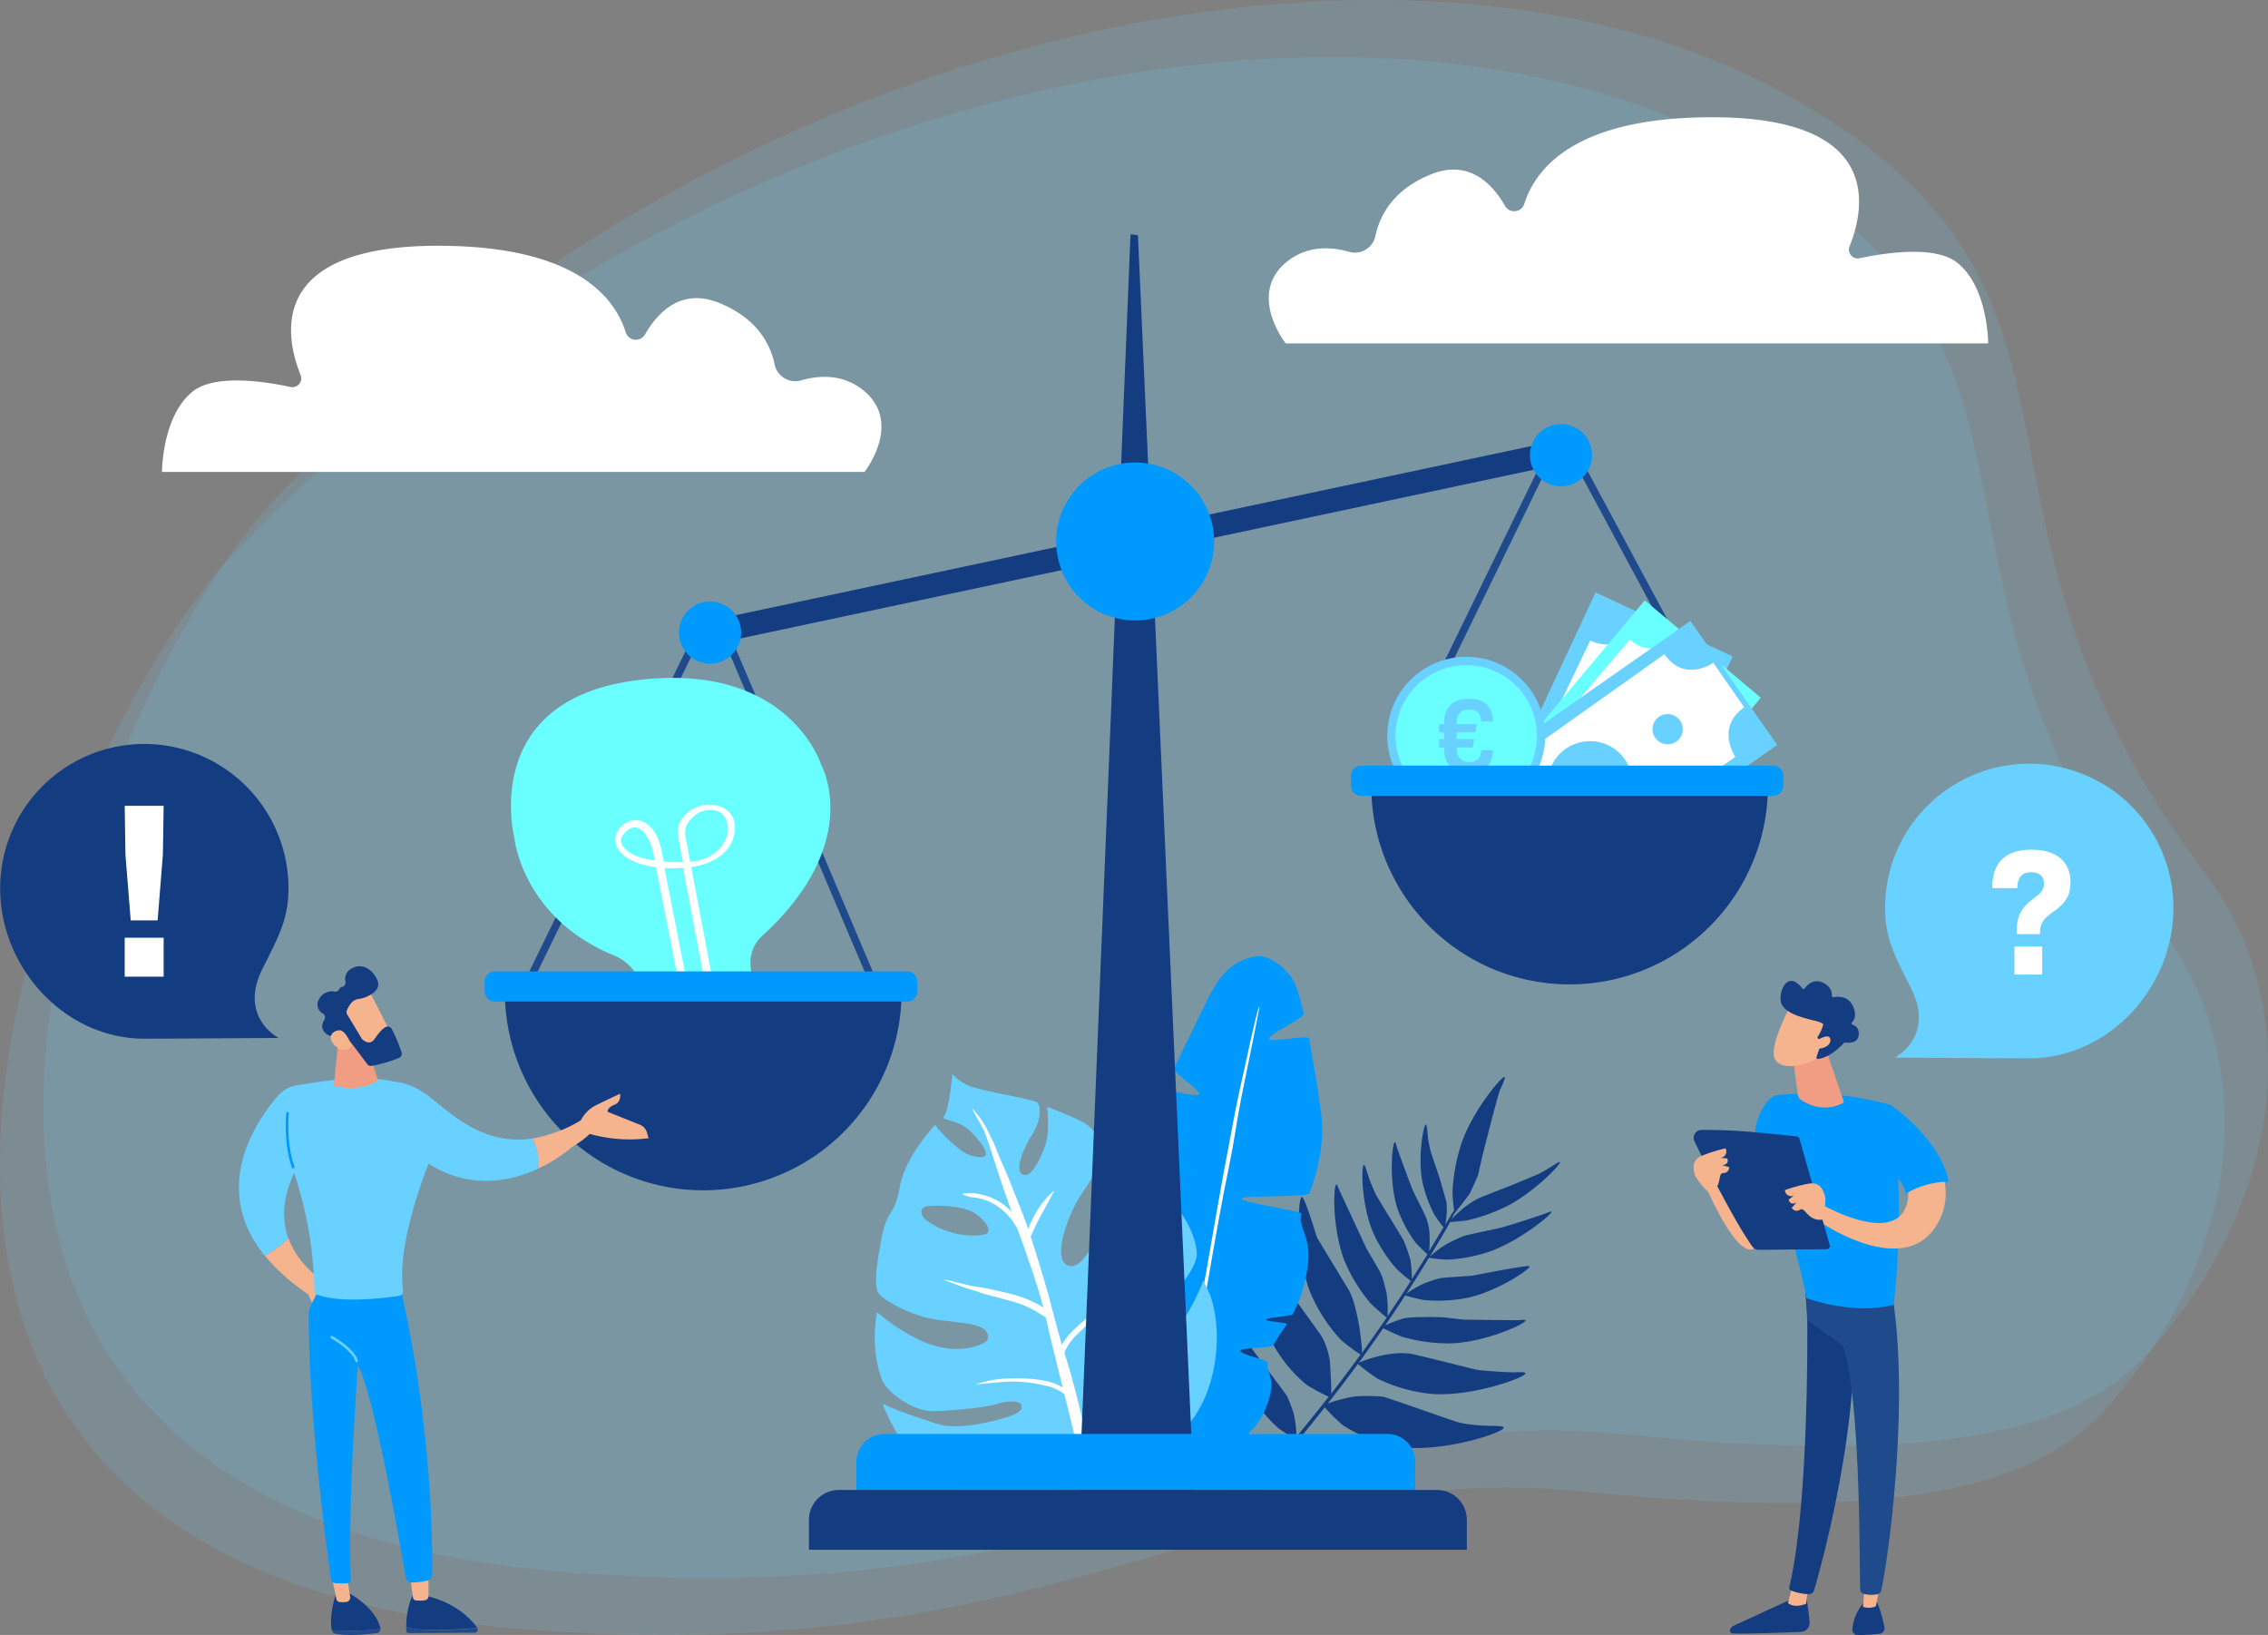 <svg xmlns="http://www.w3.org/2000/svg" xmlns:xlink="http://www.w3.org/1999/xlink" id="e25e93af-c1d5-48f8-8773-9a767e441b84" data-name="Ebene 1" viewBox="0 0 770 555"><rect x="0" y="0" width="770" height="555" fill="#808080" stroke="none"/><defs><clipPath id="fc6480d8-b795-4020-9d51-447a900e4901" transform="translate(0 0)"><rect width="770" height="555" style="fill:none"></rect></clipPath><clipPath id="bac51884-56a8-4461-ba8d-c78dfd9ea7e3" transform="translate(0 0)"><rect x="-9" y="12.36" width="773.29" height="543.64" style="fill:none"></rect></clipPath><clipPath id="a11f289c-a620-4bd5-ad18-4b80b5e207e2" transform="translate(0 0)"><rect x="5.71" y="-7" width="773.29" height="543.64" style="fill:none"></rect></clipPath></defs><g style="clip-path:url(#fc6480d8-b795-4020-9d51-447a900e4901)"><g style="clip-path:url(#fc6480d8-b795-4020-9d51-447a900e4901)"><g style="opacity:0.15"><g style="clip-path:url(#bac51884-56a8-4461-ba8d-c78dfd9ea7e3)"><path d="M77.27,190.25c-53.82,57.51-183.86,338.5,97.22,362.52,185.3,15.84,247-58.24,361.51-46.59,117.39,11.94,158.91-4,181.32-30.57,50-59.34,45.13-122.3,16.91-159.42C639.42,191.44,712.09,118.91,592.67,51.94,465.78-19.23,231,25.93,77.27,190.25" transform="translate(0 0)" style="fill:#69d1ff"></path></g></g><g style="opacity:0.15"><g style="clip-path:url(#a11f289c-a620-4bd5-ad18-4b80b5e207e2)"><path d="M92,170.89c-53.81,57.5-183.85,338.49,97.23,362.52,185.29,15.83,247-58.24,361.5-46.59,117.39,11.94,158.91-4,181.33-30.58,50-59.33,45.12-122.29,16.9-159.42C654.13,172.08,726.8,99.55,607.39,32.57,480.49-38.59,245.75,6.56,92,170.89" transform="translate(0 0)" style="fill:#69d1ff"></path></g></g><path d="M580.09,404.83s9.51,22,15.35,19.1,10.24-27.18,10.24-27.18-18.28-4.41-25.59,8.08" transform="translate(0 0)" style="fill:#f6b48e"></path><path d="M613.18,541.62s.79,4.52,1.18,9a3.07,3.07,0,0,1-2.93,3.34c-5.93.25-18.61.73-23.16.53a1,1,0,0,1-.88-1.38,2.28,2.28,0,0,1,1.14-1.21l21-9.67Z" transform="translate(0 0)" style="fill:#143c81"></path><path d="M613.83,539l-.64,5.41s-3.67,1.71-6.17-.22l1.52-6Z" transform="translate(0 0)" style="fill:#f6b48e"></path><path d="M613.35,437.3c.28,1.41,1.48,70.47-5.86,101.41a1,1,0,0,0,.61,1.22,18,18,0,0,0,6,1.23,1.82,1.82,0,0,0,1.79-1.3c2.1-7.18,12.15-43.16,13.47-77.52,1.46-38.4,0-1.31,0-1.31l-.86-23.73Z" transform="translate(0 0)" style="fill:#143c81"></path><path d="M637.28,544s1.26,2.29,2.49,8.35a1.88,1.88,0,0,1-1.65,2.25c-2,.2-5,.45-7.39.43a1.86,1.86,0,0,1-1.84-2.09,15.81,15.81,0,0,1,3.67-8.68Z" transform="translate(0 0)" style="fill:#143c81"></path><path d="M638.39,537l-1.49,8.18s-1.48,1.1-4.4.3l.72-8.8Z" transform="translate(0 0)" style="fill:#f6b48e"></path><path d="M642.42,439.42c6,36.43-1.31,90.05-3.77,100.54a1.62,1.62,0,0,1-1.32,1.24,10.74,10.74,0,0,1-4.69-.18,1.51,1.51,0,0,1-1.08-1.38c-.33-8.49.27-60.57-5.33-81.15a4.64,4.64,0,0,0-1.79-2.58l-10.86-7.77-.84-12.54Z" transform="translate(0 0)" style="fill:#1f4a8b"></path><path d="M603.49,371.76A100.94,100.94,0,0,1,642,375.14c5.37,31.46.94,67.76.94,67.76-13.93,3.67-29.65-2.25-29.65-2.25-2.32-13.15-13.12-50.16-13.12-50.16-8.79-1.1-2.21-18.17,3.32-18.73" transform="translate(0 0)" style="fill:#009aff"></path><path d="M635.1,392.66l6.9-17.52s16.82,11.48,19.58,26A39.44,39.44,0,0,0,647,405.11c-1.25-6.87-11.87-12.45-11.87-12.45" transform="translate(0 0)" style="fill:#009aff"></path><path d="M619,409.14s20.62,11.68,27,2.52a11.09,11.09,0,0,0,1.84-6.92,29.16,29.16,0,0,1,12.35-3.56A20.22,20.22,0,0,1,658,415c-11.16,20.51-41.5-1.13-41.5-1.13Z" transform="translate(0 0)" style="fill:#f6b48e"></path><path d="M621.22,422.7l-10.31-36.16a1,1,0,0,0-.88-.76c-1.87-.21-7.28-.83-13.52-1.36a186.51,186.51,0,0,0-18.89-.85,2.7,2.7,0,0,0-2.33,3.91c4,8.14,14,27.85,19.65,35.67a2.7,2.7,0,0,0,2.22,1.12l23.05-.22a1.06,1.06,0,0,0,1-1.35" transform="translate(0 0)" style="fill:#143c81"></path><path d="M618.73,414s1.43-5.93.85-8-1.7-4.81-5.44-4.21a54.08,54.08,0,0,0-8.14,2.19,2.13,2.13,0,0,0,3.06,1.85l-1.76,1.37s.25,2.2,2.65,1L608.31,410a1.91,1.91,0,0,0,2.8.65c1.76-1.16,2.61,4.06,7.62,3.35" transform="translate(0 0)" style="fill:#f6b48e"></path><path d="M580.42,405.14s-4.35-4.26-5-6.35-1.1-5,2.39-6.47a55.24,55.24,0,0,1,8-2.5,2.15,2.15,0,0,1-1.61,3.21l2.22.22s.94,2-1.71,2.28l2.35.67a1.92,1.92,0,0,1-2,2c-2.11,0-.07,4.83-4.69,6.9" transform="translate(0 0)" style="fill:#f6b48e"></path><path d="M620.18,357.07l5.73,16.64a.61.61,0,0,1-.27.73c-1.56.86-7.19,3.37-14-.95a2.82,2.82,0,0,1-1.3-2l-1.85-14.41Z" transform="translate(0 0)" style="fill:#f19d84"></path><path d="M607.72,341.65s-6.29,11.9-5.48,16.71,8.6,4.46,15.41.56l4.75-12.85Z" transform="translate(0 0)" style="fill:#f6b48e"></path><path d="M617.35,352.61a.5.5,0,0,1-.22-.72,12.66,12.66,0,0,0,1.75-3.74s1.13-.72-2.87-1.69-10-2.46-11.25-5.89,2-11.75,7.13-5.05a.49.49,0,0,0,.78,0c.84-1.1,3.05-3.38,6.12-2,2.88,1.3,3.2,3.42,3.16,4.48a.49.49,0,0,0,.58.5c1.45-.27,4.94-.51,6.57,3.08,1.34,3,.47,4.64-.33,5.46a.5.5,0,0,0,.21.82c1,.29,2.19,1.1,2.07,3.35-.18,3.11-3.63,2.84-4.62,2.7a.47.47,0,0,0-.43.15c-.85.94-4.65,4.93-8.77,5.41a.5.5,0,0,1-.52-.65l1.79-5.21a.5.5,0,0,0-.27-.61Z" transform="translate(0 0)" style="fill:#143c81"></path><path d="M616.63,353.34s4.48-3.08,4.8-.48-4,3.76-6.19,2.79Z" transform="translate(0 0)" style="fill:#f6b48e"></path><path d="M49,252.54a49,49,0,0,1,48.94,49c0,10.06-3,15.79-8.77,27.19-8.36,16.59,5.43,23.61,5.43,23.61s-36.16.25-45.6.25c-27,0-48.95-24-48.95-51.05a49,49,0,0,1,49-49" transform="translate(0 0)" style="fill:#143c81"></path></g><polygon points="44.38 312.44 53.51 312.44 55.3 290.09 55.56 273.54 42.34 273.54 42.59 290.09 44.38 312.44" style="fill:#fff"></polygon><rect x="42.34" y="318.32" width="13.22" height="13.22" style="fill:#fff"></rect><g style="clip-path:url(#fc6480d8-b795-4020-9d51-447a900e4901)"><path d="M689,259.25a48.94,48.94,0,0,0-49,48.95c0,10.06,3,15.79,8.77,27.19C657.13,352,643.34,359,643.34,359s36.16.25,45.61.25c27,0,48.94-24,48.94-51.05A48.94,48.94,0,0,0,689,259.25" transform="translate(0 0)" style="fill:#69d1ff"></path><path d="M684.7,317.09h7.9v-.92c0-2.63,1.16-4.34,4.53-6.67,4.22-2.88,5.82-5.69,5.82-9.92,0-7.16-4.78-11.15-13.23-11.15-8.88,0-13.35,4.35-13.35,13.05h8.51c0-3.55,1.59-5.39,4.72-5.39,2.75,0,4.34,1.35,4.34,3.8,0,2-.85,3.24-3.55,5.14-4,2.88-5.69,6-5.69,10.78Z" transform="translate(0 0)" style="fill:#fff"></path></g><rect x="683.9" y="321.32" width="9.43" height="9.49" style="fill:#fff"></rect><g style="clip-path:url(#fc6480d8-b795-4020-9d51-447a900e4901)"><path d="M675,116.57H436.5s-12.94-16.37,0-27.38c7.13-6.07,15.56-5.44,21.68-3.66A7.14,7.14,0,0,0,467,79.94c1.45-6.72,5.92-15.53,18.76-20.73,12.63-5.12,20.62,2.7,25.24,10.73a3.59,3.59,0,0,0,6.49-.67c4-12.67,18-29.47,63.8-29.47,58.31,0,51.83,31,46.62,43.88a3,3,0,0,0,3.37,4c9-1.92,25.69-4.41,33.17,1.46C675,97.45,675,116.57,675,116.57" transform="translate(0 0)" style="fill:#fff"></path><path d="M426.09,506.54c4.69-5.85,9.57-11.55,14.37-17.3a50.41,50.41,0,0,0,4.67,4.34c1.53,1.06,6.91,5.8,13.67,7,10.72,1.94,18.49,1.38,17.69.56-1.49-1.51-16.69-10.86-23.87-11.75-1.09-.13-10-1.4-11.48-1,1.17-1.39,2.33-2.8,3.48-4.21,1.74-2.13,3.45-4.28,5.16-6.44a57.59,57.59,0,0,0,6.06,6,49.38,49.38,0,0,0,19.38,7.47c14.46,1.9,34.92-4.75,35.28-6.52,0-.16-.06-.27-.25-.36-1.32-.62-7.72.15-14.65-1.39-1.6-.35-18.44-6.32-18.62-6.38-2-.7-7.07-2.36-7.32-2.42h-.07a55.26,55.26,0,0,0-9.08-.14l-.23,0-.5.07a51.22,51.22,0,0,0-9,2.35Q456,469.87,461,463A62.53,62.53,0,0,0,467.7,468a53.5,53.5,0,0,0,18.75,5.21c13.5.87,31.33-5.54,31.42-7,0-.49-1.37-.44-3.64-.37-2.57.08-11.64-.61-12.7-.85l-.15,0c-.61-.13-8.83-2.18-10-2.47l-.44-.11c-3.5-.89-11.66-2.84-11.9-2.87l-.81-.1a27.47,27.47,0,0,0-7.59.41l-.2,0-.45.09a45.27,45.27,0,0,0-8.67,2.65l1.22-1.67q3.6-5,7.08-10.05a67.7,67.7,0,0,0,6.4,2.9,56.58,56.58,0,0,0,16.9,2.24c11.57-.49,25.25-6.7,25-7.79l0-.06-.06-.05a.52.52,0,0,0-.2-.07,3.68,3.68,0,0,0-.95,0l-.86.09c-.64.07-18.59-.14-19.1-.19l-5.09-.58-.79-.09-.4-.05c-1.85-.21-11.72-.24-13.68.28l-.17.05-.36.1a38.51,38.51,0,0,0-6,2.29q3.47-5,6.8-10.18a63.36,63.36,0,0,0,6.32,1.53,51.21,51.21,0,0,0,15.15-.8c10.07-2.27,21.15-9.76,20.78-10.64-.26-.63-19.27,3.19-19.64,3.22l-4.5.32-.23,0c-1.61.11-3.2.23-4.66.36-.19,0-1,.11-1.15.14h0l-.56.1a52,52,0,0,0-5.41,1.82l-.14.06-.3.15a35.31,35.31,0,0,0-5.27,3.17l1.68-2.6q3.06-4.77,6-9.62a58.12,58.12,0,0,0,6.24.63,53.27,53.27,0,0,0,14.85-2.91c9.9-3.65,20.85-12.56,20.5-13.38-.09-.2-1.91.55-2.1.64s-12.44,4.27-16.19,5.07l-.67.14c-3.13.67-6.58,1.4-9.54,2.07l-.59.15-.54.15h0a58.54,58.54,0,0,0-5.87,2.72l-.14.08-.29.19a41.22,41.22,0,0,0-5.34,4c.5-.81,1-1.63,1.48-2.45,1.83-3,3.69-6.11,5.39-9.24,1.08-.07,4.62-.33,6.06-.63a59.94,59.94,0,0,0,13.88-5.09c8.91-4.77,17.83-14,17.33-14.62-.13-.16-.71.16-1.67.75-1.17.72-2.9,1.85-5,3-.76.41-10.18,4.31-11.24,4.71-2.75,1-9.31,3.66-9.33,3.66l-.51.25a28.14,28.14,0,0,0-4.66,3L497,410l-.25.2a39.41,39.41,0,0,0-4,3.76c.36-.68.71-1.37,1-2.05a.22.22,0,0,0,0,.06c.66-.66,5-6.45,5-6.45.09-.16.19-.32.29-.48l.06-.11.11-.18c.27-.48,2.54-5.66,2.57-5.78s1-4.32,1.34-5.89c.22-1,5.39-21.44,6.23-23.32a24.87,24.87,0,0,0,1.58-3.82c0-.17,0-.29-.07-.33l-.06,0c-1.18-.07-10.51,11.15-14.42,21.92a62.7,62.7,0,0,0-3.25,16.87c0,1.54.35,5,.54,6.69a.37.37,0,0,0-.26.18c-.66,1-1.28,2.05-1.9,3.09l-.87,1.45a29.47,29.47,0,0,0,.57-4.77h0c0-.13,0-.27,0-.4v-.25c0-.4-.08-2-.09-2.14s-2.24-8-2.49-8.77l-2.47-7.25c-.16-.49-.56-1.82-.59-1.94a40,40,0,0,1-.9-5.4,18.26,18.26,0,0,0-.4-3c-.05-.11-.1-.17-.17-.17h-.05c-.8.41-2.7,11-1.2,19.12a42.88,42.88,0,0,0,4.23,11.65,47.87,47.87,0,0,0,3,4.12q-2.43,4.06-4.89,8.09a31.73,31.73,0,0,0,.15-5.23l0-.31a.66.66,0,0,0,0-.14l0-.44a20.26,20.26,0,0,0-1-4.73v0c-.05-.16-.11-.32-.17-.48l0,0-.18-.47,0,0-.21-.46c-.43-.88-.88-1.82-1.35-2.77-.76-1.53-1.54-3.11-2.3-4.62-.09-.19-.18-.38-.28-.56-.65-1.31-5.55-14.73-5.64-15.16,0-.12-.24-1-.32-1.19s-.21-.41-.33-.39c-.92.2-2.07,12.86.7,21.91a42.84,42.84,0,0,0,6.39,12.22,50.65,50.65,0,0,0,4,3.89Q482,430,479.3,434.25a33,33,0,0,0-.38-5.95c0-.11,0-.22-.05-.32l0-.16a53.85,53.85,0,0,0-2.4-6.89l-1.19-2c-.23-.39-2.12-3.46-2.36-3.86l-2.32-3.75-.17-.28c-.09-.15-1.5-2.45-1.54-2.53-.38-.62-.72-1.18-1-1.68l-.21-.36c-.34-.58-.59-1-.76-1.37-.47-1-1.64-3.83-1.74-4.11l-.56-1.61-.64-2c-.4-1.23-.67-2-.95-1.9-.95.22-.84,13.37,3.06,22.71a49.42,49.42,0,0,0,8.06,12.55,62.63,62.63,0,0,0,4.81,4.08q-1.44,2.27-2.91,4.52-2.47,3.75-5,7.47a35.85,35.85,0,0,0-.22-7.11c0-.12,0-.25-.05-.37a1,1,0,0,0,0-.17,54.06,54.06,0,0,0-1.65-6.11c-.08-.19-.45-1-.55-1.16l0-.05c-.1-.18-1.4-2.48-2-3.49l-2.44-4.18-.3-.52c0-.06-9.33-20-9.38-20.2s-.39-1-.47-1.11a.35.35,0,0,0-.07-.09.19.19,0,0,0-.07-.06.17.17,0,0,0-.15,0c-1.1.22-1.41,15.08,2.75,25.76a55.43,55.43,0,0,0,8.82,14.43,72.42,72.42,0,0,0,5.53,4.88q-4.12,6-8.42,12c.16-1.7-1.19-15.32-4.41-21.26-.15-.26-3.92-6.45-4-6.61s-3.44-5.63-3.57-5.86-2.08-3.47-2.13-3.56L447.1,420c-.12-.23-4.19-14-5.15-13.67-1.36.51-2.09,19.43,2.78,32.08a54.42,54.42,0,0,0,10.53,16.42,65.51,65.51,0,0,0,6.64,5q-1.35,1.86-2.71,3.71-3.57,4.81-7.25,9.56c.16-2.09-.44-11.08-.44-11.08a26,26,0,0,0-2.2-7.27s-.66-1.22-.79-1.44l-7.18-10-3.57-4.9c-.91-1.25-5.39-8.15-5.71-8.81-2.21-4.64-3.22-9.05-4-10.92a1.89,1.89,0,0,0-.11-.25,2,2,0,0,0-.32-.52c-.14-.16-.27-.21-.42-.13-1.61.86-2.3,22.49,3.61,35.84A48.64,48.64,0,0,0,443.48,470a58,58,0,0,0,7.63,4.11q-4.94,6.33-10.05,12.51l-.9,1.09a37.37,37.37,0,0,0-.77-7c0-.12-.05-.24-.07-.36a.94.94,0,0,1,0-.16,47,47,0,0,0-2.39-6.3l0,0c-.1-.17-1.34-1.92-1.7-2.4l-3.08-4.1c-.2-.27-7.2-9.65-7.25-9.74s-4.47-10.92-5.22-10.55c-1.07.51-.21,15.74,4.7,25.51a43.85,43.85,0,0,0,9.8,12.34,50.64,50.64,0,0,0,5.56,3.35c-5.75,6.9-11.62,13.69-17.16,20.78-4.56,5.84-1.74,4.08,3.58-2.54" transform="translate(0 0)" style="fill:#143c81"></path><path d="M426.71,324.6c-5.29.81-11.33,3.1-17,15.19-3.14,6.69-7.48,15.2-11.16,23-.48,1,9.07,7.52,8.61,8.5-.77,1.67-11.51-2.21-12.18-.66a78.06,78.06,0,0,0-2.9,7.63c-2.78,9.12-3.09,23.73-3.14,37s-6.16,14.7-8.71,21.69c-1.18,3.25-2.87,15.09-3,16.11-.5,4,12.58,12.27,12.22,13.78,0,0-11.51-4.54-11.42-3.73.51,4.6,1.15,6.41,2.88,12.11,3.26,10.73,16.38,24.87,16.38,24.87s25.88-6.77,31.87-20.72c5-11.6.84-12.2,1.18-16.86.06-.94-9.71-2.72-9.16-4.12.32-.82,10.69-.9,11.07-1.61a76.65,76.65,0,0,1,4.66-7.24c.44-.66-7.43-.89-7-1.62s8.65-1.1,9-1.82a48.91,48.91,0,0,0,4.84-14.79c2.12-11.56-3.43-14.44-1.82-19.3.28-.84-20.91-3.86-20.38-5.22.42-1,22.52-.34,23-1.65,2.52-6.85,5.5-17.07,3.88-28.12-1.06-7.29-2.45-16.32-4-24.46-.25-1.31-13.29,1.36-13.55.11-.33-1.6,12.11-7.1,11.77-8.57-1.36-5.85-2.8-10.46-4.24-12.37-3.83-5.11-8.75-7.57-11.75-7.11" transform="translate(0 0)" style="fill:#009aff"></path><path d="M403.24,473c5.16-25.87,8.79-51.9,14.15-77.71,1.61-7.75,2.38-14.17,4-22.5,1.43-7.21,6.41-31,6.16-31.12-.55-.15-5.27,22.14-7,29.85-1.39,6.37-2.29,11.75-3.63,18.71-2.5,12.94-4.72,26.22-7,39.21q-6.84,38.77-15.37,77.18c-1.68,7.56,4.83-14.62,8.63-33.62" transform="translate(0 0)" style="fill:#fff"></path><path d="M324.63,418.77a27.14,27.14,0,0,1-10.26-4.63c-1.52-1.31-2.55-3.89,0-4.63.62-.18,9.74-.82,15.29,1.64,3,1.34,6.59,5.16,5.84,7s-7.56,1.3-10.91.66m-11,80.18c6.29,5,19.48,11,23.51,11.83,3.17.62,11.73-1.18,15.91-2.22,10.73-2.67,12.21-16.66,12.39-19.51a2.85,2.85,0,0,1,1.05-2.35,1.08,1.08,0,0,1,1.57.45c1.29,2.76,6.17,12.06,12.53,11.36,7.47-.83,17.48-8.06,24-16.37,7.94-10.06,11.08-28.7,6.33-42.5l-2.34-5s-4.44,12-10.42,17.66c-6.66,6.35-17.55,14.78-20.71,11.37-2.58-2.78,9.11-9.31,16.53-18.61s12.68-15.36,12.37-19.88-2.58-10.5-8.46-17.74-20.75-19.11-20.75-19.11.91,14-1.83,23.4c-2,7-7.56,20.16-12.85,17.73s.29-17,4-23c2.29-3.68,8-11.05,7.92-15.46s-3.43-8.47-7.26-10.43-11.55-4.91-11.55-4.91,1,8.18-.61,12.95c-1.33,3.87-4.78,11.67-7.76,10s.64-9.29,3.5-13.94,2.84-9.47,1.38-10.51-16.29-3.48-21.6-5.11a15,15,0,0,1-7.08-4.51s-1.24,12.77-2.83,14.28,5.08,1.15,9,5.2,5.66,6.74,5.11,8.09-5.4.5-8.1-1.46-7.75-6.6-9-8.86c0,0-10.08,10.41-12,20.92s-4.24,7.44-6.12,17-2.62,16.14-1.4,18.81,11.13,7.75,18,9.07,16.58,1.22,18.67,4.19c1.82,2.59.49,3.78-2.67,4.92s-10.61,2.54-19.73-1.85a62.24,62.24,0,0,1-14.51-9.48,44.29,44.29,0,0,0-.75,10.1,39,39,0,0,0,2.22,12.36c1.43,4.52,10.53,11.23,17.48,11.16s18.83-1.46,21.49-2.37,7.91-1.63,8.52.28-1.55,3.22-6.41,4.59c-8.47,2.39-16.81,3.46-21.82,1.9s-16.41-5.36-18.37-6.8,7.62,17.72,13.5,22.37" transform="translate(0 0)" style="fill:#69d1ff"></path><path d="M353.32,446.16a29.68,29.68,0,0,0-2.86-1.72,32.24,32.24,0,0,0-6-2.42c-2.29-.69-4.61-1.28-6.92-1.9-1.37-.37-2.75-.71-4.11-1.11-.65-.19-1.26-.49-1.91-.69l-2.16-.64c-1.51-.45-9.47-3.36-9.05-3.32a30.06,30.06,0,0,1,4.27.91c1.38.32,2.76.67,4.15,1s2.95.6,4.44.77a40,40,0,0,1,4.17.85c4.67,1,9.4,2,13.69,4.21a20.52,20.52,0,0,1,3.17,1.79c-2.16-9-8.7-26.49-8.9-27.08-.28-.4-.56-.8-.81-1.21a19.82,19.82,0,0,0-1.72-2.41,20.29,20.29,0,0,0-4.55-4,18.06,18.06,0,0,0-5.5-2.33,17.34,17.34,0,0,0-2.87-.46c-1-.08-3.47-1-3.05-1.11a10.9,10.9,0,0,1,4.92-.07,20.64,20.64,0,0,1,4.82,1.33,19,19,0,0,1,6.93,4.88q-1.05-3.08-2.15-6.15c-.78-2.19-1.51-4.4-2.22-6.61s-1.5-4.41-2.16-6.64c-.74-2.53-1.65-5-2.56-7.45s-3.36-5.85-4.3-8.32a35.26,35.26,0,0,1,4.87,6.75c1,2.17,2.14,4.16,3,6.37,2.52,6.4,3.47,7.88,5.57,13.33,1.86,4.84,3.92,9.61,5.55,14.54l.06-.17a33.39,33.39,0,0,1,2.21-4.78,30.1,30.1,0,0,1,6.49-8.12c.42-.37-3.13,6.13-4.76,9-.81,1.47-1.49,3-2.2,4.51-.33.7-.64,1.41-.94,2.13q1.55,4.74,3,9.52c.76,2.5,3,10.06,3.32,11.34s3.54,13.55,4.27,15.8a18.75,18.75,0,0,1,2.65-3.64,54.09,54.09,0,0,1,4.33-4.1q2.4-2.13,4.88-4.15c1-.81,2-1.62,2.92-2.46s1.74-1.62,2.68-2.33c.26-.2.56.19.35.43-1.35,1.56-2.95,2.91-4.37,4.42s-2.84,3-4.31,4.47-2.75,2.68-4.1,4a19.12,19.12,0,0,0-3.3,4.23,14.7,14.7,0,0,0-.86,1.84c1.39,4.44,2.69,8.91,3.83,13.43q1.62,6.36,3.08,12.77c1.71-1.09,3.85-1.13,5.81-1.07a16.15,16.15,0,0,0,3.33-.12,18.86,18.86,0,0,0,5.27-.93c1.62-.66,2.64-2.38,3.59-2.84.41-.19-.8,2.19-1.52,2.86a8.88,8.88,0,0,1-2.68,1.6,15.38,15.38,0,0,1-2.72.87,13.35,13.35,0,0,1-3.09.2c-2,0-4.15-.53-6.17,0a4.91,4.91,0,0,0-1.54.67c.12.52.23,1.05.35,1.57,1.16,5.21,2.43,10.39,3.55,15.61.62,2.9,1.17,5.82,1.7,8.75.29,1.62.62,3.26.77,4.91.07.71.15,1.43.16,2.15a7.93,7.93,0,0,1-.05,1.46,3.5,3.5,0,0,1-.49,1.16,1.37,1.37,0,0,1-2.13.39,3.82,3.82,0,0,1-1.19-1.86c-.23-.68-.42-1.36-.59-2.06-.31-1.25-.54-2.51-.75-3.77-.46-2.66-1-5.31-1.41-8-.9-5.28-1.83-10.56-2.91-15.8s-2.35-10.35-3.63-15.48c-.2-.79-.39-1.58-.59-2.37l-.45-.37a15,15,0,0,0-6.18-2.58,46.05,46.05,0,0,0-14.36-1.24c-2.81.28-9.42.94-8.93.78a38.37,38.37,0,0,1,7.83-1.75,60.11,60.11,0,0,1,7.94-.18,40.37,40.37,0,0,1,7.68.81,18.21,18.21,0,0,1,5.89,2.23l-2.67-10.77c-.72-2.93-1.47-5.84-2.11-8.79-.31-1.44-.66-2.86-1-4.29a2.52,2.52,0,0,1-.33-.15c-.46-.26-.9-.57-1.33-.87" transform="translate(0 0)" style="fill:#fff"></path></g><polygon points="406.14 524.79 365.63 524.79 383.82 79.54 386.34 79.85 406.14 524.79" style="fill:#143c81"></polygon><g style="clip-path:url(#fc6480d8-b795-4020-9d51-447a900e4901)"><path d="M480.46,505.78H290.75v-9.51a9.51,9.51,0,0,1,9.51-9.51H471a9.51,9.51,0,0,1,9.51,9.51Z" transform="translate(0 0)" style="fill:#009aff"></path><path d="M498,526.08H274.64V515.93a10.15,10.15,0,0,1,10.16-10.15H487.88A10.14,10.14,0,0,1,498,515.93Z" transform="translate(0 0)" style="fill:#143c81"></path></g><rect x="229.47" y="180.06" width="312.14" height="8.05" transform="translate(-29.85 84.18) rotate(-12)" style="fill:#143c81"></rect><g style="clip-path:url(#fc6480d8-b795-4020-9d51-447a900e4901)"><path d="M412.2,183.81A26.81,26.81,0,1,1,385.4,157a26.8,26.8,0,0,1,26.8,26.81" transform="translate(0 0)" style="fill:#009aff"></path></g><rect x="135.72" y="275.11" width="142.89" height="2.56" transform="translate(-132.07 341.43) rotate(-64)" style="fill:#1f4a8b"></rect><rect x="270.97" y="204.95" width="2.56" height="142.89" transform="translate(-86.35 128.35) rotate(-23)" style="fill:#1f4a8b"></rect><g style="clip-path:url(#fc6480d8-b795-4020-9d51-447a900e4901)"><path d="M251.38,212.54a10.55,10.55,0,1,1-12.51-8.12,10.54,10.54,0,0,1,12.51,8.12" transform="translate(0 0)" style="fill:#009aff"></path></g><rect x="433.25" y="211.74" width="128.28" height="2.56" transform="translate(87.89 566.7) rotate(-64)" style="fill:#1f4a8b"></rect><rect x="565.48" y="149.68" width="2.56" height="129.19" transform="translate(-33.91 293.78) rotate(-28.25)" style="fill:#1f4a8b"></rect><rect x="480.19" y="240.31" width="119.22" height="51.39" transform="translate(70.59 642.8) rotate(-65)" style="fill:#69d1ff"></rect><g style="clip-path:url(#fc6480d8-b795-4020-9d51-447a900e4901)"><path d="M501.67,297.26s10.92,5,5.74,15.79l16.2,7.36s5.19-10.82,16.11-5.86l38.21-79.81s-10.93-5-5.75-15.79L556,211.59s-5.19,10.82-16.11,5.86Z" transform="translate(0 0)" style="fill:#fff"></path><path d="M552.84,272.08a14.39,14.39,0,1,0-19.13,7,14.4,14.4,0,0,0,19.13-7" transform="translate(0 0)" style="fill:#009aff"></path><path d="M530.84,297.37a5.14,5.14,0,1,0-6.83,2.48,5.14,5.14,0,0,0,6.83-2.48" transform="translate(0 0)" style="fill:#009aff"></path><path d="M558.06,239a5.14,5.14,0,1,0-6.83,2.49,5.14,5.14,0,0,0,6.83-2.49" transform="translate(0 0)" style="fill:#009aff"></path></g><rect x="480.18" y="240.31" width="119.22" height="51.39" transform="translate(-10.95 508.51) rotate(-50)" style="fill:#69ffff"></rect><g style="clip-path:url(#fc6480d8-b795-4020-9d51-447a900e4901)"><path d="M493.54,287.66s9.23,7.67,1.47,16.82l14.29,11.88s7.76-9.16,17-1.49l59.76-70.53s-9.23-7.67-1.47-16.82l-14.29-11.88s-7.76,9.16-17,1.49Z" transform="translate(0 0)" style="fill:#fff"></path><path d="M550.82,275.25A14.39,14.39,0,1,0,530.55,277a14.39,14.39,0,0,0,20.27-1.77" transform="translate(0 0)" style="fill:#69d1ff"></path><path d="M523,294a5.14,5.14,0,1,0-7.24.63A5.14,5.14,0,0,0,523,294" transform="translate(0 0)" style="fill:#69d1ff"></path><path d="M564.44,244.63a5.14,5.14,0,1,0-7.25.63,5.15,5.15,0,0,0,7.25-.63" transform="translate(0 0)" style="fill:#69d1ff"></path></g><rect x="480.19" y="240.31" width="119.22" height="51.39" transform="translate(-54.95 357.73) rotate(-35)" style="fill:#69d1ff"></rect><g style="clip-path:url(#fc6480d8-b795-4020-9d51-447a900e4901)"><path d="M490.44,275.08s6.82,9.87-3,16.82L497.91,307s9.79-7,16.6,2.92l74.64-53s-6.81-9.87,3-16.82L581.68,225s-9.79,6.95-16.6-2.93Z" transform="translate(0 0)" style="fill:#fff"></path><path d="M548.05,277.79a14.39,14.39,0,1,0-20-3.54,14.39,14.39,0,0,0,20,3.54" transform="translate(0 0)" style="fill:#69d1ff"></path><path d="M516.36,288.68a5.14,5.14,0,1,0-7.16-1.26,5.13,5.13,0,0,0,7.16,1.26" transform="translate(0 0)" style="fill:#69ffff"></path><path d="M569.12,251.73a5.13,5.13,0,1,0-7.15-1.26,5.13,5.13,0,0,0,7.15,1.26" transform="translate(0 0)" style="fill:#69d1ff"></path><path d="M497.81,276.58A26.81,26.81,0,1,0,471,249.77a26.81,26.81,0,0,0,26.81,26.81" transform="translate(0 0)" style="fill:#69d1ff"></path><path d="M497.81,273.81a24,24,0,1,0-24-24,24,24,0,0,0,24,24" transform="translate(0 0)" style="fill:#69ffff"></path><path d="M498.83,258.64c-2.82,0-4.25-1.54-4.25-4.55v-.35H500l.47-2.82h-5.93v-2.3h6.36l.5-2.82h-6.86v-.35c0-3,1.43-4.55,4.25-4.55,2.61,0,4,1.29,4.11,4h4c-.18-5.23-3-7.69-8.15-7.69-5.54,0-8.47,2.86-8.47,8.22v.39h-1.71v2.82h1.71v2.3h-1.71v2.82h1.71v.39c0,5.36,3,8.22,8.47,8.22,5.25,0,8-2.61,8.15-7.68h-4c-.11,2.68-1.5,4-4.11,4" transform="translate(0 0)" style="fill:#69d1ff"></path><path d="M532.89,334.16a67.32,67.32,0,0,0,67.33-67.33H465.56a67.32,67.32,0,0,0,67.33,67.33" transform="translate(0 0)" style="fill:#143c81"></path><path d="M602,270.15H462.09a3.45,3.45,0,0,1-3.44-3.44v-3.37a3.45,3.45,0,0,1,3.44-3.45H602a3.45,3.45,0,0,1,3.44,3.45v3.37a3.45,3.45,0,0,1-3.44,3.44" transform="translate(0 0)" style="fill:#009aff"></path><path d="M540.3,152.31a10.55,10.55,0,1,1-12.51-8.12,10.54,10.54,0,0,1,12.51,8.12" transform="translate(0 0)" style="fill:#009aff"></path><path d="M55,160.2H293.5s12.94-16.36,0-27.37c-7.13-6.08-15.56-5.45-21.68-3.66a7.15,7.15,0,0,1-8.85-5.59c-1.45-6.73-5.92-15.53-18.76-20.73-12.63-5.12-20.62,2.69-25.24,10.72a3.59,3.59,0,0,1-6.49-.66c-4-12.67-17.95-29.48-63.8-29.48-58.31,0-51.83,31-46.62,43.89a3,3,0,0,1-3.37,4.05c-9-1.93-25.69-4.42-33.18,1.46C55,141.08,55,160.2,55,160.2" transform="translate(0 0)" style="fill:#fff"></path><path d="M220.65,356.05l40-7.57s-5.29-11.63-5.86-21.21a12.16,12.16,0,0,1,4-9.59c34.79-31.77,20-58.07,20-58.07s-10.8-34.85-61.9-28.78c-54.47,6.49-42.23,53.68-42.23,53.68s2.57,27.06,33.89,39.86a16.42,16.42,0,0,1,9.29,10.3,58.66,58.66,0,0,1,2.71,21.38" transform="translate(0 0)" style="fill:#69ffff"></path><path d="M260.69,348.38l2.71,14.35c1,5.38-1.67,10.44-6,11.25l-24.39,4.61c-4.3.81-8.64-2.93-9.66-8.3l-2.71-14.35Z" transform="translate(0 0)" style="fill:#009aff"></path></g><polygon points="254.91 374.46 253.4 381.54 238.23 384.4 233.67 378.47 254.91 374.46" style="fill:#009aff"></polygon><g style="clip-path:url(#fc6480d8-b795-4020-9d51-447a900e4901)"><path d="M248.88,284.68c4-12.5-12.09-15.29-17.71-6.19a8.06,8.06,0,0,0-.91,5.58c.57,3.38,1.61,8.62,1.61,8.62a61.87,61.87,0,0,1-6.56-.27c-.52-3.27-1.19-6.62-2.66-9.25-6.52-11.64-20.68,1-9.7,8.12a23.69,23.69,0,0,0,9.74,3.09q5.81,29.43,11.63,58.86l2.74-.52q-3.59-18.09-7.15-36.17-1.86-9.39-3.71-18.78c-.2-1-.37-2-.53-3.11a46,46,0,0,0,6.23-.06l10.78,57.06,2.73-.51-10.73-56.84c.56-.08,1.13-.15,1.65-.25,5.2-1,10.85-4,12.55-9.38m-26.61,7.4c-4.1-.56-10-2.14-11.28-5.89a3,3,0,0,1,.52-2.73c5.63-7.34,9.68,3.23,9.9,4.61a33.2,33.2,0,0,1,.86,4m24.18-7.43c-2.23,5.17-6.92,7.39-12.1,7.91l-1.65-8.73a6.14,6.14,0,0,1,1-4.66c1.68-2.43,5-5.27,9.92-3.83,3.2,1.24,4.39,5.8,2.86,9.31" transform="translate(0 0)" style="fill:#fff"></path><path d="M238.76,404.06a67.33,67.33,0,0,0,67.33-67.34H171.42a67.34,67.34,0,0,0,67.34,67.34" transform="translate(0 0)" style="fill:#143c81"></path><path d="M307.91,340H168a3.45,3.45,0,0,1-3.44-3.44v-3.37a3.45,3.45,0,0,1,3.44-3.44h140a3.45,3.45,0,0,1,3.44,3.44v3.37a3.45,3.45,0,0,1-3.44,3.44" transform="translate(0 0)" style="fill:#009aff"></path><path d="M97.91,420.34a34.69,34.69,0,0,1-8,5.89,66.82,66.82,0,0,0,14.72,13.09l1.82,4.09,5.84-7s-10.47-5.21-14.33-16.08" transform="translate(0 0)" style="fill:#f6b48e"></path><path d="M129.14,553a1.22,1.22,0,0,0,0-.38c-1.89-7.49-11.28-12.16-11.28-12.16l-3.71.29c-2.14,6.6-1.87,10.66-1.52,12.46l0,.15a88.75,88.75,0,0,0,16.51-.36" transform="translate(0 0)" style="fill:#143c81"></path><path d="M112.63,553.37a1.62,1.62,0,0,0,1.18,1.19c4.37.92,11.3.18,14.21-.2a1.36,1.36,0,0,0,1.12-1.35,88.75,88.75,0,0,1-16.51.36" transform="translate(0 0)" style="fill:#1f4a8b"></path><path d="M112.62,535.22l1.58,7.58a1.23,1.23,0,0,0,1,1,10.11,10.11,0,0,0,2.44,0,1.56,1.56,0,0,0,1.24-1.83l-1.1-6.73Z" transform="translate(0 0)" style="fill:#f6b48e"></path><path d="M145.25,553.29c-4.11-.11-6.23-.6-7.33-1,0,.41,0,.83,0,1.26a.81.81,0,0,0,.78.82l22.54-.14a1,1,0,0,0,.83-1.5c-3,.24-10.49.79-16.83.61" transform="translate(0 0)" style="fill:#1f4a8b"></path><path d="M162.08,552.68a.91.91,0,0,0-.09-.17c-2-2.78-7.06-8.32-17.08-10.73l-4.81-.15s-2.14,3.72-2.18,10.61c1.1.45,3.22.94,7.33,1,6.34.18,13.87-.37,16.83-.61" transform="translate(0 0)" style="fill:#143c81"></path><path d="M139.21,534.35c0,.35.71,5.8,1,7.91a1.07,1.07,0,0,0,.89,1,11.52,11.52,0,0,0,3.3-.05,1.43,1.43,0,0,0,1.08-1.43v-8.55Z" transform="translate(0 0)" style="fill:#f6b48e"></path><path d="M135.35,435S147,479,146.74,534.47a2.17,2.17,0,0,1-1.71,2.1,25.37,25.37,0,0,1-5.37.62,2,2,0,0,1-1.9-1.67c-1.62-9.53-10.95-63.24-16.27-72,0,0-3.5,47.84-2.38,72.65a1.18,1.18,0,0,1-1,1.23,20.27,20.27,0,0,1-4.31,0,1.59,1.59,0,0,1-1.41-1.34c-1.15-8.07-7.82-56.1-7.53-90.69,0-2,5.15-10.44,5.15-10.44Z" transform="translate(0 0)" style="fill:#009aff"></path><path d="M151.48,381.63a48,48,0,0,1-4.91-7.49c-1.93-3.64-.16,2.36-.68-1.75-14.43-10.41-36.14-5.14-44.54-4.08a11.16,11.16,0,0,0-7.09,3.8c-7.2,8.33-23,31.14-4.4,54.12a34.69,34.69,0,0,0,8-5.89c-2.06-5.8-2.22-13.21,2.09-22.29a19.58,19.58,0,0,0,.55,2.13,131.94,131.94,0,0,1,6.24,38.1,1.2,1.2,0,0,0,.75,1.11c7.82,3.13,22.87,1.27,27.93.52a1.7,1.7,0,0,0,1.42-1.93c-2.48-18,10.24-47.52,13.61-54.93a4.81,4.81,0,0,1,1-1.42" transform="translate(0 0)" style="fill:#69d1ff"></path><path d="M114.86,353.18l-1.51,15.39s8.67,2.61,15-1.83l-4.43-14Z" transform="translate(0 0)" style="fill:#f19d84"></path><path d="M124.91,335.63c.21.19,8.8,17.06,8.8,17.06l-9.74,4.7-10.51-14.78s8-10.27,11.45-7" transform="translate(0 0)" style="fill:#f6b48e"></path><path d="M117.77,343a1.54,1.54,0,0,0,.11,1.37l4.86,8.09a1.64,1.64,0,0,0,.26.33c.58.54,2.56,2.11,4.09,0,1.3-1.82,2.52-3.47,3.83-4.15a1.55,1.55,0,0,1,2.1.69,56.94,56.94,0,0,1,3.32,7.88,1.54,1.54,0,0,1-.9,1.9,43.61,43.61,0,0,1-9.32,2.72,1.56,1.56,0,0,1-1.47-.63c-1.49-2-5.68-7.73-7.11-9.16s-3.78-.82-4.89-.5a1.54,1.54,0,0,1-1.24-.17c-1.12-.67-3.08-2.36-1.29-5.2a1.55,1.55,0,0,0-.48-2.11,3.45,3.45,0,0,1-1.32-4.88,4.87,4.87,0,0,1,5.25-2.57,1.6,1.6,0,0,0,1.69-.94,1,1,0,0,1,.8-.63,1.5,1.5,0,0,0,1.22-1.77,4,4,0,0,1,2.22-4.56c4.2-2.31,7.88,1.46,8.82,4.63s-3.76,5.43-6.72,5.8c-2.17.28-3.36,2.65-3.83,3.88" transform="translate(0 0)" style="fill:#143c81"></path><path d="M119.36,355s-1.87-5.47-4.26-5.27-4.27,2.58-1.31,5.26c3.69,3.33,5.57,0,5.57,0" transform="translate(0 0)" style="fill:#f6b48e"></path><path d="M99.21,396.64c-3.15-8.63-2-19-2-19.15l.87.1c0,.1-1.13,10.32,2,18.75Z" transform="translate(0 0)" style="fill:#009aff"></path><path d="M121.06,462.44a.44.44,0,0,1-.42-.33c-1-3.71-8.16-7.78-8.23-7.82a.44.44,0,0,1,.42-.77c.31.18,7.6,4.3,8.66,8.37a.43.43,0,0,1-.32.53l-.11,0" transform="translate(0 0)" style="fill:#69d1ff"></path><path d="M180.75,386.47c-16.31,2.45-26.94-7.84-34.86-14.08-10.46-8.25-18.6-4.24-18.6-4.24l11.15,21.29c16.66,15.71,33.74,12.22,44.51,7.13a20.88,20.88,0,0,0-2.2-10.1" transform="translate(0 0)" style="fill:#69d1ff"></path><path d="M203.68,376.74l-5.41,2.91a47.26,47.26,0,0,1-17.52,6.82,20.88,20.88,0,0,1,2.2,10.1,50,50,0,0,0,11.15-7.13c12.25-7.3,9.58-12.7,9.58-12.7" transform="translate(0 0)" style="fill:#f6b48e"></path><path d="M219.61,384.37a4,4,0,0,0-2.33-2.56l-11-4.41s-.16-1.41,2.32-2.37,1.91-3.74,1.91-3.74-3.4,1.55-8.37,4a11.58,11.58,0,0,0-5.28,5.75l2.82,3.72a50.23,50.23,0,0,0,20.52,1.61Z" transform="translate(0 0)" style="fill:#f6b48e"></path></g></g></svg>